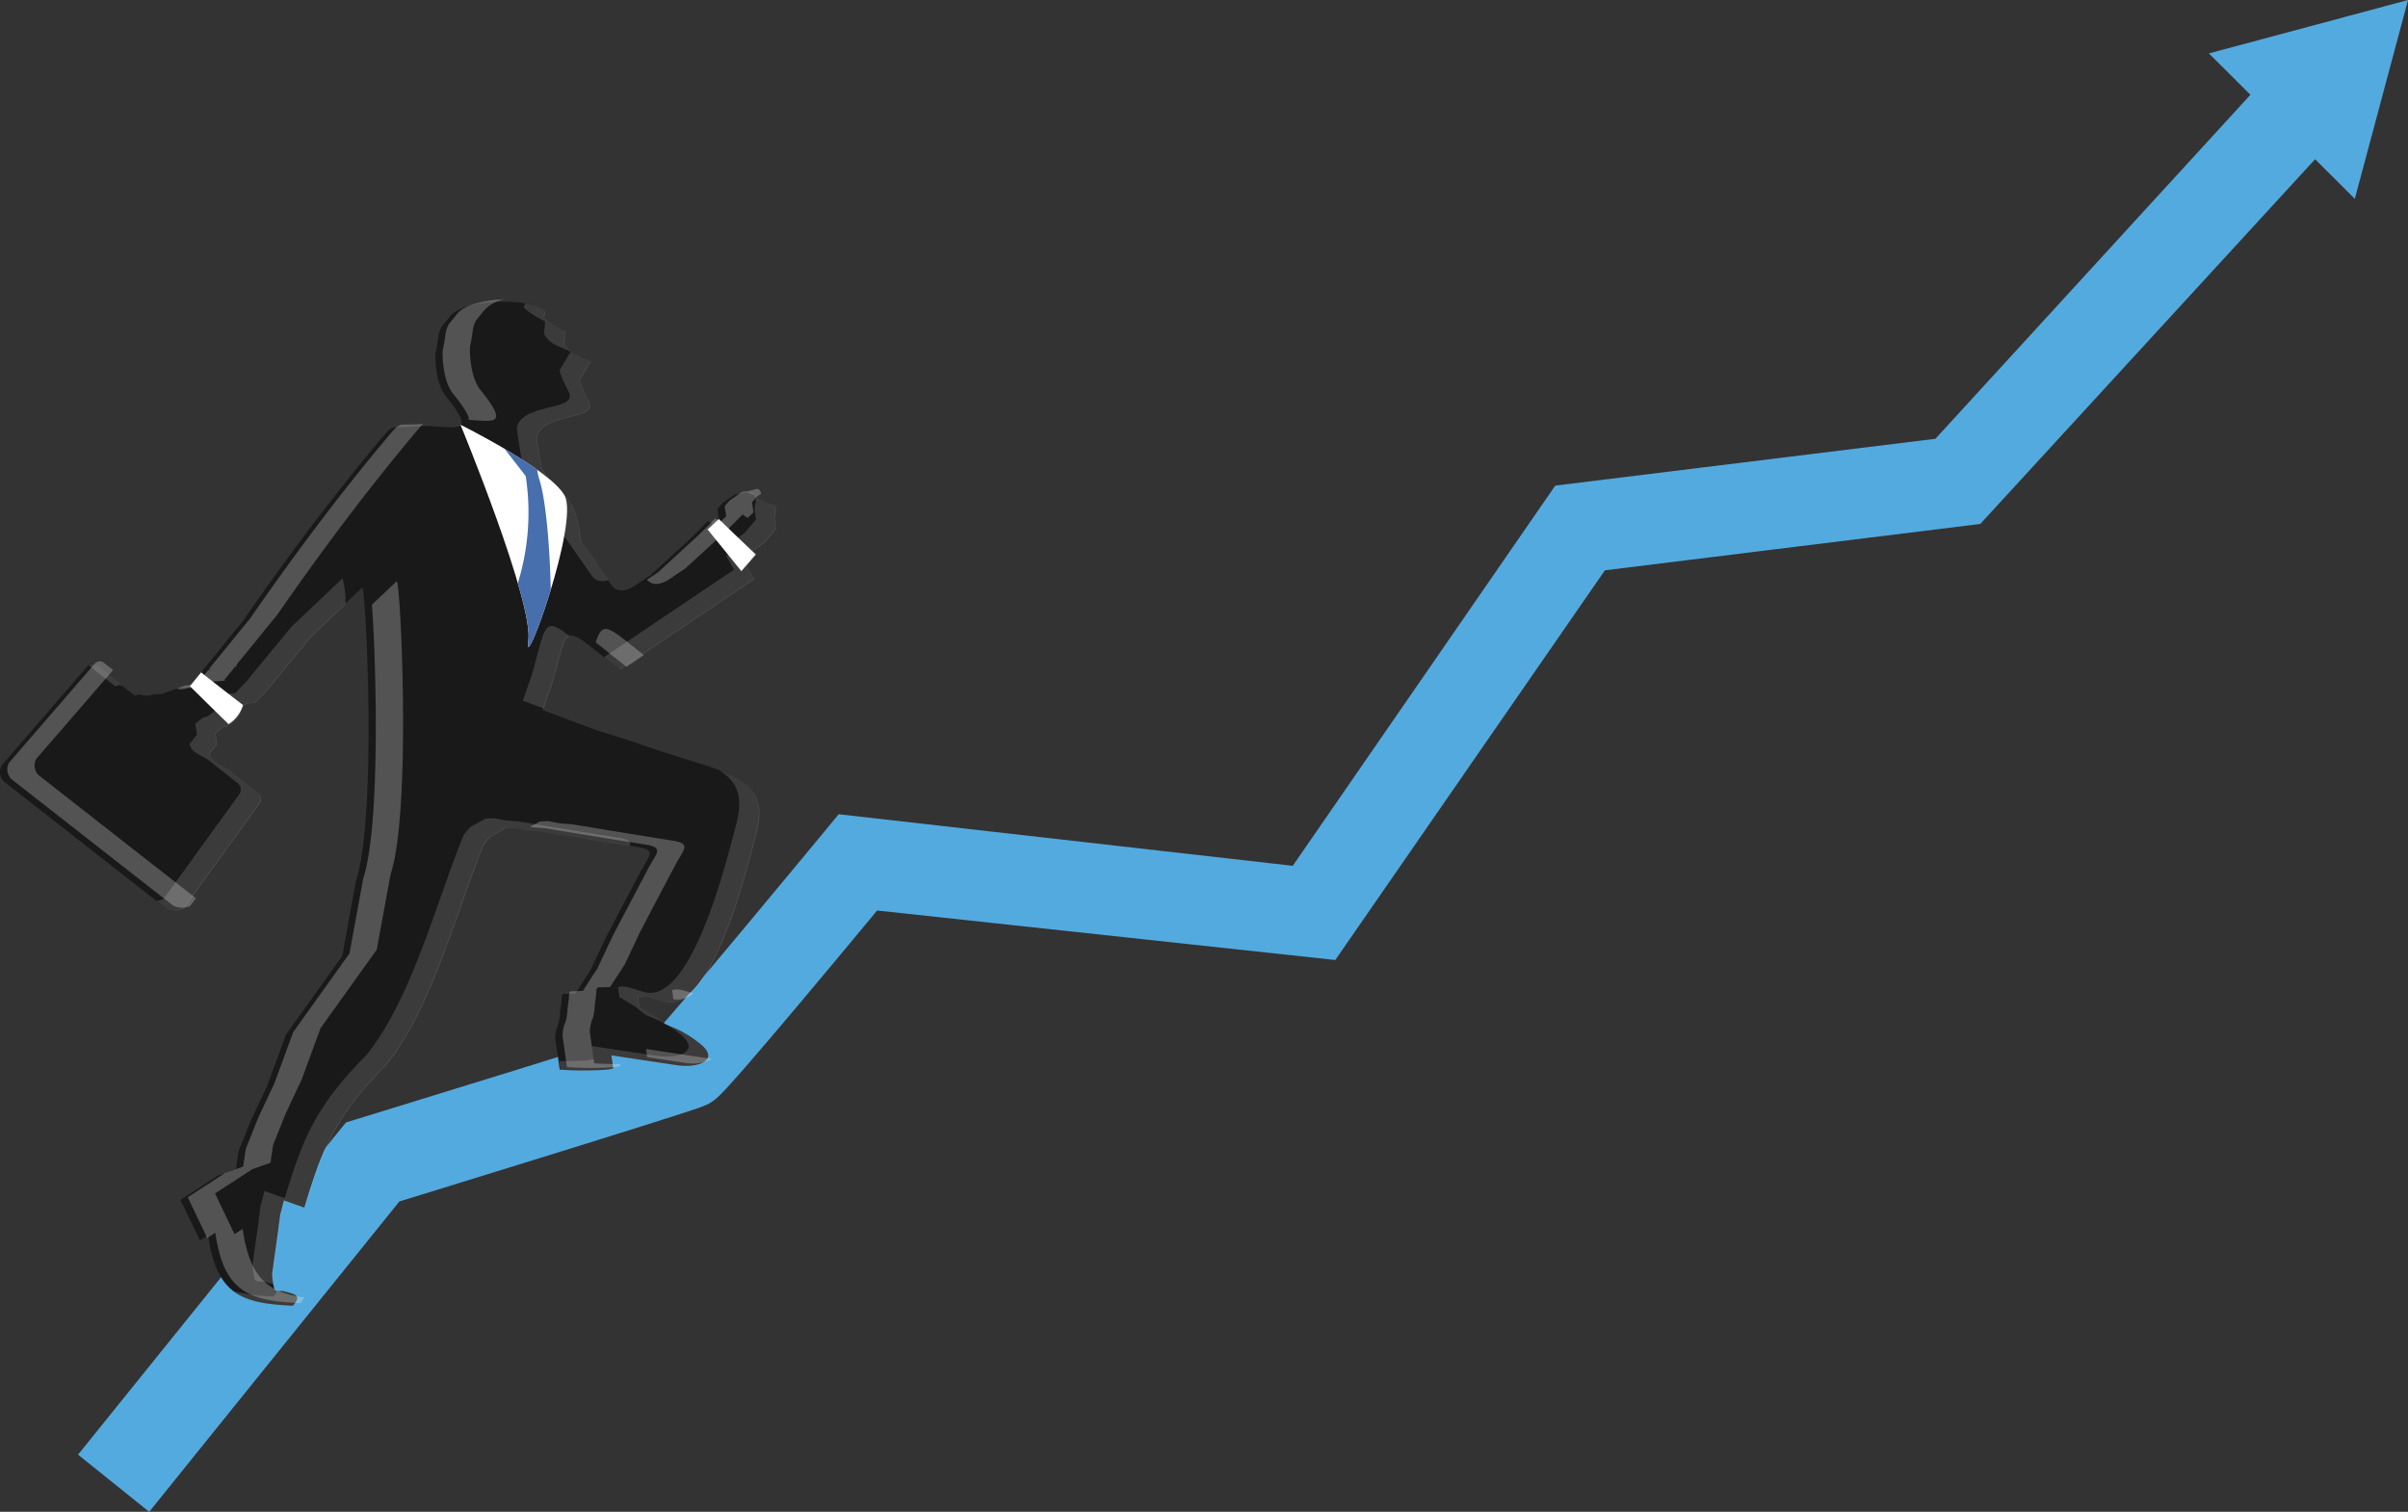 <svg xmlns="http://www.w3.org/2000/svg" xmlns:xlink="http://www.w3.org/1999/xlink" width="278.071" height="174.61" viewBox="0 0 278.071 174.61">
  <rect x="0" y="0" width="278.071" height="174.61" fill="#333333" stroke="none"/>
  <defs>
    <clipPath id="clip-path">
      <rect id="Rectangle_938" data-name="Rectangle 938" width="87.055" height="115.942" fill="none"/>
    </clipPath>
    <clipPath id="clip-path-2">
      <rect id="Rectangle_939" data-name="Rectangle 939" width="79.35" height="115.786" fill="none"/>
    </clipPath>
    <clipPath id="clip-path-3">
      <path id="Path_883" data-name="Path 883" d="M216.489,134.416c-.672,4.388,5.944-13.759,4.178-16.833s-12.008-8.156-12.008-8.156,8.5,20.6,7.831,24.988" transform="translate(-114.69 -60.148)" fill="#476ead"/>
    </clipPath>
  </defs>
  <g id="Group_99466" data-name="Group 99466" transform="translate(-137.791 -895.223)">
    <path id="Arrow" d="M140.3,181.5l27.4-33.992.246-.3.37-.114c.1-.031,35.294-10.841,36.115-11.269.7-.366,19.419-23.023,19.473-23.088l.31-.376,52.663,5.982,30.652-44.405,43.579-5.368,39.965-43.645-2.594-2.587,4.8-1.287,4.8-1.288-1.283,4.792-1.282,4.792-2.638-2.631L352.388,70.827l-43.665,5.394-30.8,44.525-52.685-5.691c-2.464,2.978-18.567,22.454-19.632,23.011-.971.506-32.413,10.181-36.174,11.338l-27.151,33.688Z" transform="translate(12.131 881.12)" fill="none" stroke="#53aadf" stroke-width="8"/>
    <g id="Man" transform="translate(97 895)" style="mix-blend-mode: normal;isolation: isolate">
      <path id="Path_880" data-name="Path 880" d="M120.019,124.168s0,.005-.746.061-.873.87-1.066,1.285a1.649,1.649,0,0,1-.512.627s-.771.753-1.174.8-1.128.786-1.128.786c.062.426.122.852.182,1.265-.284.35-.56.688-.836,1.025.161,1.12,1.435,1.287,2.44,2.1.54.431,1.088.861,1.628,1.293l1.552,1.235a.95.95,0,0,1,.162,1.124q-4.43,6.134-8.82,12.2c-.425.032-.842.05-1.26.068.417-.018.834-.036,1.26-.068a2.34,2.34,0,0,1-2-.062q-9.391-7.348-18.659-14.6a1.591,1.591,0,0,1-.272-1.884q4.972-5.737,10-11.555a.833.833,0,0,1,.88-.058c.239.2.487.394.734.58.323.256.647.512.961.77.5.394.983.79,1.478,1.174.443.356.886.712,1.336,1.057a.992.992,0,0,1,.889-.057,1.892,1.892,0,0,0,1.209-.094c.35-.018.691-.045,1.049-.075.6-.217,1.2-.433,1.8-.661,0,0,1.416-.112.9-.069s.52-.036.52-.036l.463-.565c.33-.232.669-.464,1.007-.7-.027-.19-.056-.392-.085-.594.25-.313.511-.628.771-.943l1.51-1.853c.349-.43.7-.859,1.054-1.3.448-.544.894-1.089,1.35-1.646,5.04-7.271,10.365-14.415,16.126-21.253,1.4-1.664.946-1,3.833-1.261,4-.354,7.639,1.651,3.528-3.462-1.351-1.681-1.222-4.939-1.222-4.939s.254-1.265.325-1.933a3.213,3.213,0,0,1,.411-1.212c.318-.383.627-.775.951-1.172,2.092-2.562,12.189-1.9,10.793-.057-.2.258,2.018,1.554,2.432,1.709.063.439-.133,1.077-.071,1.515.836,1.31,1.633,1.272,3.046,2-.44.731-.863,1.447-1.3,2.164.144.4.287.809.448,1.2.2.42.41.83.616,1.237,1.174,2.307-5.134,1.234-5.981,4.088-.044.148.441,3.095.5,3.521.416.637.829,1.253,1.25,1.867,2.562,1.952,2.924,3.69,3.353,6.7.41.6.827,1.178,1.235,1.762.325.476.652.954.986,1.418.444.64.881,1.267,1.32,1.9.7,1.007,1.909.631,2.7.091s1.238-.83,1.865-1.258q2.306-2.115,4.638-4.254c.653-.647,1.313-1.307,1.964-1.967.477.332.954.664,1.429.986-.056-.4-.114-.8-.172-1.212-.054-.385-.113-.792-.169-1.188.181-.212.37-.425.567-.651q.717-.5,1.462-1a7.01,7.01,0,0,0,1.487-.292c.59-.214.7.531.7.531a17.959,17.959,0,0,0,2.086.836c.725.2.209,1.336.249,1.754s.163,1.146.163,1.146c-.458.543-.917,1.075-1.367,1.6-.48.319-.96.639-1.431.956-.4.274-.79.546-1.193.808.248.4.493.784.74,1.169.232.423.475.857.715,1.267-1.927,1.294-3.853,2.587-5.761,3.873q-4.9,3.292-9.75,6.556c-6.827-5.285-5.752-5.714-7.849,1.737-.346.985-.693,1.968-1.03,2.95.7.262,1.383.524,2.077.775,1.323.508,2.653,1.006,3.995,1.5q2.46.786,4.949,1.574s.428.262,7.349,2.4c5.759,1.783,7.444,3.557,6.261,8.049-1.235,4.735-5.287,21.106-10.768,19.314-1.34-.43-1.511-.462-1.922-.565a2.229,2.229,0,0,0-.956.05c.023.161.045.322.068.484q.048.328.094.657c.616.377,1.241.743,1.866,1.108.2.169.4.34.614.5.184.149.376.295.569.441.449.207.9.39,1.352.585a13.577,13.577,0,0,1,2.834,1.817c2.023,1.777-.323,2.685-2.812,2.353q-3.829-.571-7.6-1.144c.072.506.145,1.012.215,1.506a4.257,4.257,0,0,1-.978.164,41.642,41.642,0,0,1-5.21-.017c-.032-.229-.065-.458-.1-.7s-.068-.481-.1-.733L154.691,163a4.192,4.192,0,0,1,.36-1.689,6.52,6.52,0,0,0,.209-1.48s.161-1.035.181-1.594.36-.415.36-.415c.408-.014.825-.027,1.242-.054.177-.294.374-.59.561-.886.36-.555.726-1.123,1.1-1.681q.879-1.861,1.757-3.725c1.356-2.6,2.736-5.211,4.113-7.821.907-1.719,1.878-2.424-.222-2.764l-2.412-.39c-3.126-.5-6.253-1.016-9.351-1.528,0,0-1.367-.081-1.487-.116s-1.228-.246-1.228-.246c-.331.021-.662.044-.985.054-.237.141-.485.282-.724.41-.344.2-.7.4-1.034.58-.254.293-.5.584-.735.863-3.144,7.707-6.1,19.231-11.345,25.572-5.909,5.881-7.308,10.078-8.8,14.68-.174.58-.358,1.162-.523,1.73-.792-.269-1.576-.55-2.36-.83-.14.554-.28,1.107-.429,1.662-.072.56-.154,1.121-.218,1.668-.142,1.063-.287,2.113-.441,3.165-.094.674-.177,1.347-.273,2.008a9.793,9.793,0,0,0,.246,1.711c.153.362.931.24.931.24,1.447.387,2.325.463,1.237,1.713-6.068-.24-8.848-1.412-9.815-8.126-.323.2-.628.406-.943.6-.19-.392-.372-.794-.562-1.185q-.84-1.759-1.68-3.515c.567-.37,1.151-.752,1.727-1.122l1.36-.882c.392-.256.785-.511,1.185-.779.707-.247,1.414-.506,2.131-.765.092-.685.2-1.371.3-2.057.246-.608.491-1.226.745-1.846.222-.572.447-1.134.68-1.707q.917-1.977,1.862-3.961c.726-1.979,1.452-3.959,2.187-5.956q3.228-4.52,6.5-9.084.792-4.347,1.595-8.706c1.219-3.678,1.511-12.257,1.428-19.853s-.513-14.246-.733-13.977c-1.976,1.875-3.952,3.746-5.91,5.61-.895,1.082-1.781,2.16-2.677,3.239-.829,1.011-1.658,2.023-2.479,3.02-.44.461-.87.922-1.3,1.383" transform="translate(-49.786 -42.809)" fill="#191919"/>
      <path id="Path_884" data-name="Path 884" d="M273.31,133.608c1.408,1.369,2.832,2.726,4.258,4.085-.384.45-.762.887-1.13,1.322-.18.212-.352.41-.525.608-1.3-1.6-2.6-3.207-3.9-4.813.431-.4.862-.793,1.3-1.2" transform="translate(-149.511 -73.438)" fill="#fff"/>
      <path id="Path_885" data-name="Path 885" d="M139.278,174.533l1.291-1.583q2.406,1.891,4.838,3.764a3.909,3.909,0,0,1-1.669,2.207c-1.5-1.461-2.979-2.92-4.461-4.389" transform="translate(-76.555 -95.063)" fill="#fff"/>
      <g id="Group_815" data-name="Group 815" transform="translate(41.632 34.785)" opacity="0.251">
        <g id="Group_814" data-name="Group 814">
          <g id="Group_813" data-name="Group 813" clip-path="url(#clip-path)">
            <path id="Path_886" data-name="Path 886" d="M114.222,146.418l-.651.9c-.425.03-.843.049-1.26.067.417-.018.834-.037,1.26-.067a2.339,2.339,0,0,1-2-.063q-9.39-7.348-18.659-14.6a1.591,1.591,0,0,1-.272-1.884q4.973-5.737,10-11.554a.832.832,0,0,1,.88-.059c.239.2.487.395.734.58l.414.329q-4.464,5.158-8.877,10.256a1.592,1.592,0,0,0,.272,1.884q9.023,7.066,18.162,14.211M112,122.212c.322-.118.643-.237.964-.359,0,0,1.417-.113.9-.07s.52-.037.52-.037l.052-.063-.06-.06,1.291-1.583.14.109-.037-.259c.251-.313.511-.629.771-.944q.755-.925,1.51-1.853c.349-.429.7-.858,1.055-1.3.447-.544.894-1.088,1.349-1.646,5.04-7.27,10.365-14.415,16.125-21.253,1.4-1.664.946-1.005,3.833-1.261l.055-.005a10.373,10.373,0,0,0-.735.819c-5.76,6.838-11.085,13.982-16.126,21.253-.455.558-.9,1.1-1.349,1.646-.357.442-.706.871-1.055,1.3q-.755.927-1.51,1.852c-.26.316-.52.631-.771.945l.037.258-.139-.109-1.291,1.583.06.06-.053.063s-1.038.081-.52.037-.9.07-.9.07c-.6.228-1.2.444-1.8.66-.358.03-.7.057-1.049.075a1.9,1.9,0,0,1-1.209.093Zm33.747-31.039c.008-.5-.519-1.4-1.808-3-1.351-1.68-1.222-4.938-1.222-4.938s.254-1.265.326-1.934a3.206,3.206,0,0,1,.41-1.212c.317-.383.626-.775.951-1.172.878-1.075,3.164-1.582,5.42-1.673a4.443,4.443,0,0,0-2.267,1.225c-.324.4-.633.789-.951,1.172a3.207,3.207,0,0,0-.41,1.212c-.072.669-.326,1.934-.326,1.934s-.129,3.258,1.222,4.938c1.586,1.972,2.017,2.884,1.722,3.283l-.042-.021.019.048c-.356.4-1.547.223-3.043.141m20.559,18.462c.47-.316.835-.556,1.292-.869q2.306-2.114,4.638-4.253c.652-.647,1.314-1.308,1.964-1.968l.575.4.673-.625.011.011,0-.013-.169-1.188c.18-.212.37-.425.567-.651q.717-.5,1.463-1a7.047,7.047,0,0,0,1.487-.292c.527-.192.668.383.692.508l-.488.337c-.2.226-.386.439-.567.651l.168,1.188,0,.012-.011-.011-.673.625-.575-.4c-.651.66-1.312,1.32-1.964,1.968q-2.331,2.144-4.638,4.253c-.626.429-1.077.719-1.864,1.259-.745.513-1.868.875-2.58.058m-.351,8.706-2,1.348c-1.553-1.2-2.7-2.151-3.561-2.816.838-2.614,1.458-1.788,5.565,1.468m5.728,39.079a3.031,3.031,0,0,1-2.321.678l-.083-.581-.069-.484a2.237,2.237,0,0,1,.956-.05c.365.092.54.127,1.517.436m2.141,7.559a4.877,4.877,0,0,1-3.182.444l-4.314-.648-.135-.946q3.773.573,7.6,1.146Zm-10.6.591.031.214a4.281,4.281,0,0,1-.978.163,41.369,41.369,0,0,1-5.209-.017c-.032-.229-.066-.458-.1-.7s-.069-.481-.1-.733l-.307-2.152a4.192,4.192,0,0,1,.359-1.689,6.439,6.439,0,0,0,.209-1.479s.161-1.036.181-1.594.361-.416.361-.416c.408-.014.825-.028,1.242-.054.177-.294.374-.591.56-.887.359-.555.726-1.124,1.1-1.68q.879-1.862,1.757-3.726c1.356-2.6,2.736-5.21,4.113-7.82.907-1.719,1.879-2.424-.222-2.764l-2.413-.391c-3.125-.5-6.253-1.016-9.35-1.528,0,0-1.367-.082-1.487-.116-.02-.006-.068-.017-.135-.03l.351-.2c.239-.128.486-.27.724-.41.322-.01.653-.032.985-.054,0,0,1.109.212,1.228.246s1.487.116,1.487.116c3.1.512,6.225,1.024,9.351,1.528l2.413.391c2.1.34,1.129,1.045.222,2.764-1.377,2.61-2.757,5.221-4.113,7.82q-.878,1.864-1.757,3.726c-.369.556-.736,1.125-1.1,1.68-.186.3-.382.592-.56.887-.416.025-.834.04-1.242.054,0,0-.34-.143-.361.416s-.182,1.594-.182,1.594a6.417,6.417,0,0,1-.209,1.479,4.193,4.193,0,0,0-.359,1.689c.058.406.308,2.152.308,2.152.036.252.07.493.1.733s.067.47.1.7c1.036.081,2.016.1,3,.087m-36.5,26.954a2.354,2.354,0,0,1-.443.66c-6.068-.24-8.848-1.412-9.816-8.126-.323.2-.628.406-.943.6-.19-.39-.372-.794-.562-1.184q-.84-1.76-1.679-3.516c.567-.369,1.15-.751,1.726-1.122q.681-.44,1.36-.883c.393-.255.785-.511,1.185-.779.708-.247,1.414-.5,2.131-.765.092-.684.2-1.371.3-2.057.246-.607.491-1.226.745-1.846.222-.572.447-1.133.68-1.707q.917-1.978,1.862-3.961,1.09-2.969,2.187-5.955,3.228-4.521,6.5-9.084.794-4.348,1.595-8.706c1.219-3.678,1.511-12.257,1.429-19.853-.052-4.782-.242-9.18-.431-11.722l2.85-2.7c.22-.269.651,6.37.733,13.977s-.21,16.176-1.429,19.853q-.806,4.359-1.595,8.706-3.265,4.569-6.5,9.084c-.734,2-1.46,3.976-2.186,5.955q-.945,1.983-1.862,3.961c-.232.575-.457,1.135-.679,1.707-.254.619-.5,1.239-.745,1.846-.1.686-.212,1.373-.3,2.057-.716.261-1.422.519-2.131.766-.4.267-.792.524-1.185.779l-1.36.882c-.576.371-1.159.753-1.727,1.122q.84,1.756,1.68,3.516c.19.39.372.794.562,1.184.316-.192.62-.394.943-.6.81,5.621,2.89,7.357,7.106,7.914" transform="translate(-92.444 -77.241)" fill="#fff"/>
          </g>
        </g>
      </g>
      <g id="Group_818" data-name="Group 818" transform="translate(51.065 35.275)" opacity="0.149">
        <g id="Group_817" data-name="Group 817">
          <g id="Group_816" data-name="Group 816" clip-path="url(#clip-path-2)">
            <path id="Path_887" data-name="Path 887" d="M132.626,124.442s0,.006-.746.062a.886.886,0,0,0-.72.472,4.525,4.525,0,0,1-.219.488c-.044.119-.083.231-.127.324a1.641,1.641,0,0,1-.511.627s-.77.753-1.174.8-1.128.786-1.128.786c.061.426.122.852.182,1.266-.284.349-.56.687-.836,1.024.161,1.12,1.436,1.288,2.441,2.1.539.431,1.088.862,1.628,1.293l1.553,1.236a.95.95,0,0,1,.161,1.123q-4.43,6.133-8.82,12.2c-.425.031-.842.049-1.259.067.417-.018.834-.036,1.259-.067a2.34,2.34,0,0,1-2-.063l-1.111-.87a3.331,3.331,0,0,0,.789-.182c-.321.023-.639.039-.955.054.316-.015.634-.031.955-.054q4.381-6.061,8.82-12.2a.949.949,0,0,0-.162-1.123q-.775-.619-1.552-1.236c-.54-.432-1.089-.862-1.628-1.294-1-.812-2.28-.98-2.441-2.1.277-.337.552-.675.836-1.025-.059-.414-.121-.839-.182-1.265,0,0,.725-.735,1.128-.786s1.174-.8,1.174-.8a1.641,1.641,0,0,0,.511-.627c.043-.092.083-.2.127-.324a4.618,4.618,0,0,0,.219-.489.885.885,0,0,1,.721-.472c.746-.056.745-.062.745-.062.43-.459.861-.92,1.3-1.382.822-1,1.65-2.009,2.479-3.02.9-1.079,1.782-2.158,2.677-3.239,1.958-1.864,3.934-3.735,5.91-5.61a10.674,10.674,0,0,1,.354,2.985q-1.975,1.875-3.938,3.74c-.9,1.081-1.782,2.159-2.677,3.238-.829,1.012-1.658,2.023-2.479,3.02-.44.462-.87.922-1.3,1.383m-19.234-4.306a.835.835,0,0,1,.864-.046c.239.2.487.395.733.58.323.256.647.512.961.77.435.345.862.692,1.294,1.031a.975.975,0,0,0-.806.086c-.451-.345-.893-.7-1.337-1.057-.494-.384-.981-.78-1.478-1.174ZM163.743,78.33c1.65.254,2.713.775,2.195,1.459-.2.259,2.018,1.555,2.432,1.709.063.439-.133,1.078-.071,1.516.836,1.31,1.634,1.271,3.047,2-.44.731-.864,1.447-1.3,2.165.144.4.288.808.449,1.2.2.42.409.83.615,1.237,1.174,2.307-5.135,1.234-5.981,4.088-.044.148.442,3.1.5,3.521.3.454.59.9.887,1.336a8.988,8.988,0,0,1,1.724,1.767c1.358,1.517,1.654,3.1,1.992,5.464.41.6.827,1.178,1.235,1.762.325.477.651.954.985,1.419l.893,1.283a1.528,1.528,0,0,1-1.9-.5c-.44-.631-.876-1.258-1.321-1.9-.334-.464-.66-.941-.985-1.419-.408-.584-.825-1.166-1.235-1.762-.337-2.367-.634-3.947-1.992-5.464a9,9,0,0,0-1.724-1.766c-.3-.439-.591-.882-.887-1.337-.061-.426-.546-3.373-.5-3.52.846-2.854,7.155-1.78,5.981-4.088-.206-.406-.413-.816-.616-1.236-.161-.391-.3-.795-.448-1.2.433-.718.857-1.434,1.3-2.166-1.412-.726-2.21-.689-3.046-2-.063-.439.133-1.078.07-1.516-.414-.155-2.628-1.45-2.432-1.709a.566.566,0,0,0,.131-.345M189.4,100.17c.05-.016.1-.032.148-.05a.474.474,0,0,1,.646.343.54.54,0,0,0-.189-.091c-.174-.047-.385-.119-.6-.2m.955.533a16.334,16.334,0,0,0,1.976.785c.725.2.208,1.337.249,1.754s.163,1.146.163,1.146c-.458.543-.917,1.075-1.368,1.6-.46.307-.922.613-1.374.919l.449.428c-.384.449-.761.886-1.129,1.32l.17.266c.232.423.476.857.716,1.268q-2.891,1.941-5.762,3.873-4.9,3.293-9.75,6.557c-.688-.533-1.295-1.015-1.833-1.446q4.605-3.1,9.258-6.226c1.909-1.286,3.834-2.578,5.76-3.872-.239-.411-.482-.844-.714-1.267l-.169-.267c.367-.435.744-.871,1.128-1.32l-.449-.428c.453-.305.914-.612,1.375-.919.45-.53.909-1.061,1.367-1.6,0,0-.122-.729-.163-1.147-.029-.3.239-1,.1-1.424m-21.472,16.046c-.758.3-1.037,2.059-2.036,5.61q-.482,1.368-.956,2.733l-.323-.123c-.694-.25-1.381-.514-2.077-.775.337-.982.684-1.966,1.03-2.95,1.633-5.805,1.342-6.827,4.363-4.5m17.282,15.493c4.158,1.6,5.316,3.444,4.281,7.373-1.235,4.734-5.287,21.105-10.769,19.314-1.338-.43-1.51-.462-1.92-.565a2.228,2.228,0,0,0-.957.05c.023.161.046.323.069.484q.047.329.094.658c.616.377,1.241.743,1.865,1.108.205.169.4.339.614.5.151.122.309.243.468.363a8.871,8.871,0,0,0-.873-.452c-.45-.195-.9-.378-1.352-.585-.193-.146-.385-.293-.568-.44-.213-.157-.409-.327-.614-.5-.624-.366-1.249-.732-1.865-1.109q-.047-.328-.094-.656l-.069-.484a2.236,2.236,0,0,1,.956-.05c.411.1.582.136,1.922.566,5.482,1.791,9.533-14.58,10.768-19.314.806-3.06.281-4.859-1.956-6.258m-6.029,29.414c.408.184.819.351,1.228.528A13.578,13.578,0,0,1,184.2,164c2.024,1.776-.323,2.684-2.812,2.354q-3.829-.573-7.6-1.145c.073.506.145,1.012.216,1.505a4.294,4.294,0,0,1-.979.164,41.63,41.63,0,0,1-5.209-.017c-.033-.228-.066-.458-.1-.7l-.046-.327c1,.007,1.986-.027,3.03-.072a4.314,4.314,0,0,0,.978-.164c-.07-.494-.142-1-.215-1.506q3.772.573,7.6,1.145c2.489.331,4.835-.576,2.811-2.354a13.188,13.188,0,0,0-1.735-1.23m-4.286-20.664-1.307-.212c-3.125-.505-6.252-1.017-9.351-1.529,0,0-1.367-.082-1.487-.116s-1.228-.246-1.228-.246c-.331.021-.662.044-.985.054-.237.141-.484.281-.723.41-.345.2-.7.4-1.034.58-.253.292-.5.584-.735.862-3.144,7.707-6.1,19.232-11.345,25.572-5.908,5.881-7.308,10.078-8.8,14.681-.174.58-.357,1.162-.523,1.73-.792-.269-1.576-.55-2.36-.83-.14.553-.28,1.108-.429,1.662-.072.56-.153,1.12-.217,1.668-.143,1.063-.287,2.113-.441,3.165-.094.674-.178,1.346-.274,2.009,0,0,.047.679.13,1.2a12.077,12.077,0,0,0-1.279-.367s-.778.122-.93-.24a9.852,9.852,0,0,1-.246-1.712c.1-.662.179-1.335.274-2.008.153-1.052.3-2.1.44-3.165.064-.548.145-1.109.217-1.668.15-.555.289-1.109.429-1.663.784.281,1.568.561,2.36.83.166-.567.349-1.149.523-1.729,1.494-4.6,2.893-8.8,8.8-14.681,5.244-6.34,8.2-17.865,11.344-25.572.237-.279.482-.569.736-.862.336-.186.69-.383,1.034-.581.24-.129.486-.269.725-.41.322-.009.653-.032.984-.053,0,0,1.109.212,1.229.246s1.486.116,1.486.116c3.1.512,6.225,1.024,9.351,1.528l2.412.39c1.107.18,1.36.46,1.22.937m-40.721,51.383a1.758,1.758,0,0,0,.658.028c1.447.386,2.326.462,1.238,1.712-3.085-.122-5.32-.486-6.9-1.7A20.107,20.107,0,0,0,134.7,193a2.512,2.512,0,0,0,.43-.625" transform="translate(-113.392 -78.33)" fill="#fff"/>
          </g>
        </g>
      </g>
      <path id="Path_881" data-name="Path 881" d="M208.658,109.429s8.5,20.6,7.831,24.988,5.944-13.759,4.178-16.833-12.008-8.155-12.008-8.155" transform="translate(-114.69 -60.148)" fill="#fff"/>
      <g id="Mask_Group_27" data-name="Mask Group 27" clip-path="url(#clip-path-3)">
        <path id="Path_882" data-name="Path 882" d="M221.672,117.538l-2.926-3.76c-.057-.075-.111-.145-.086-.219s.13-.158.2-.108l3.4,2.488,2.847.205a.3.3,0,0,1,.234.139.155.155,0,0,1-.025.211l-1.146.942c-.286.235-1.754-2.226-.857.7s1.432,11.128,1.236,16.72l.166,2.246-4.13.466-.319-6.15a27.636,27.636,0,0,0,1.411-13.884" transform="translate(-120.184 -62.351)" fill="#476ead"/>
      </g>
    </g>
  </g>
</svg>
